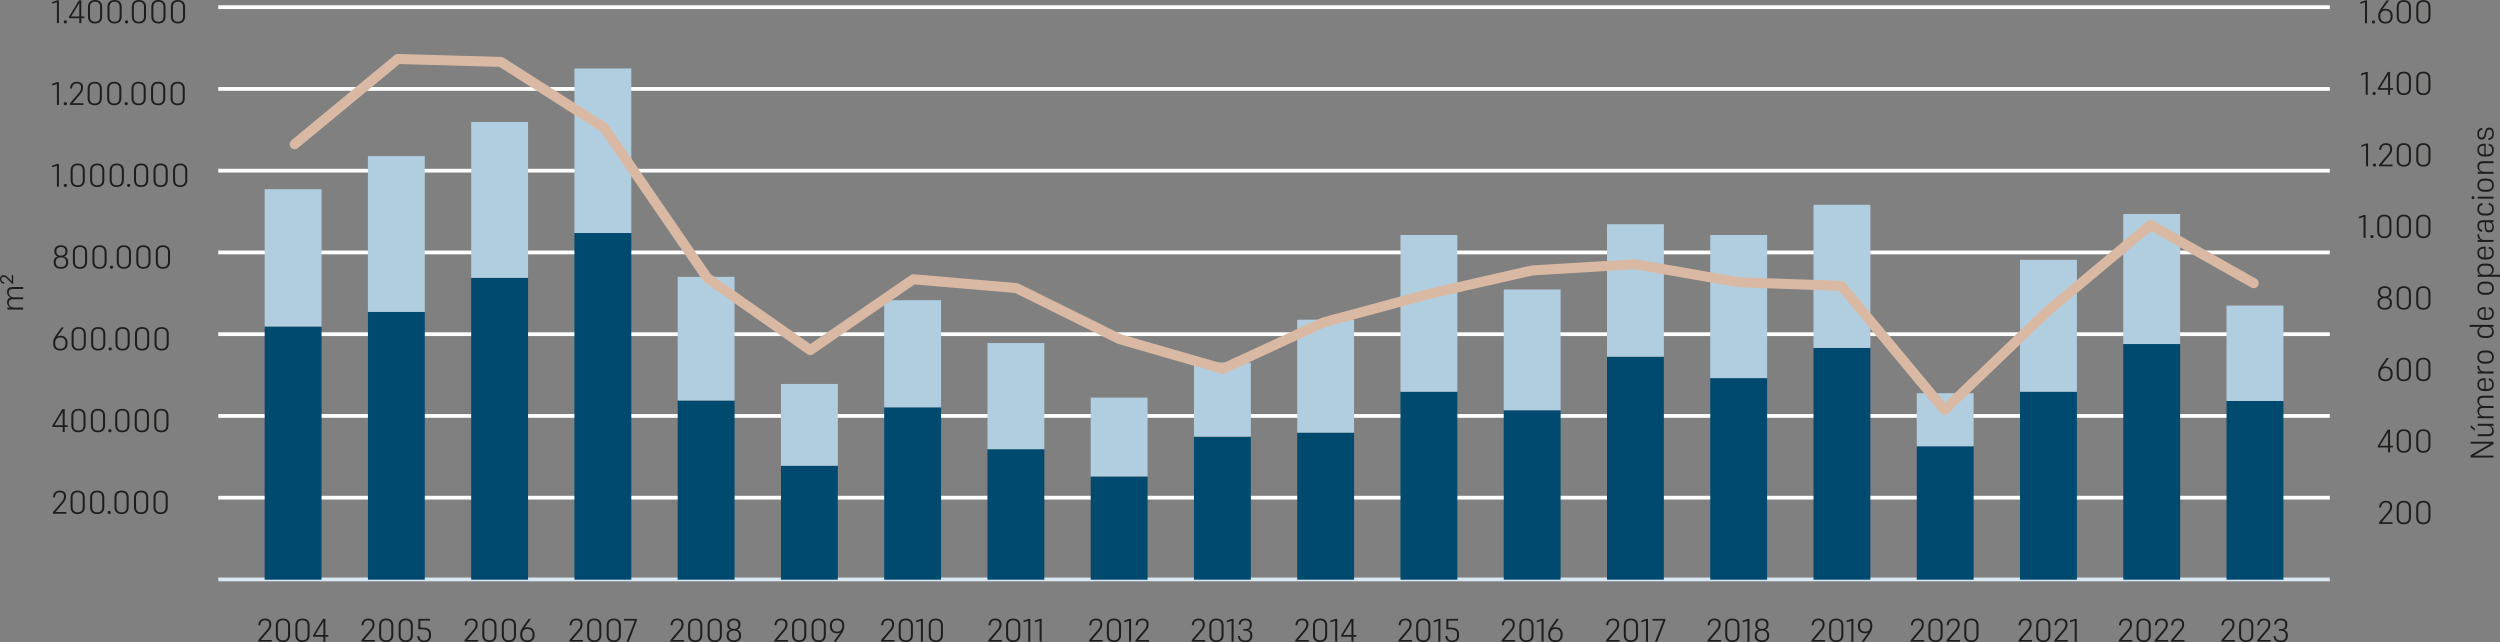 <?xml version="1.0" encoding="UTF-8"?><svg id="Capa_1" xmlns="http://www.w3.org/2000/svg" width="498.44" height="128.042" viewBox="0 0 498.44 128.042"><rect x="0" y="0" width="498.44" height="128.042" fill="#808080" stroke="none"/><path d="M11.747.065v4.55h-.403V.442l-.942.312v-.344l1.001-.345h.344Z" fill="#1d1d1b" stroke-width="0"/><path d="M12.709,4.362c0-.182.13-.306.312-.306.189,0,.319.123.319.306,0,.189-.13.318-.319.318-.182,0-.312-.136-.312-.318Z" fill="#1d1d1b" stroke-width="0"/><path d="M16.212,3.627v.988h-.397v-.988h-2.054v-.299L15.744.065h.468v3.218h.598v.344h-.598ZM15.816,3.283V.605l-1.632,2.678h1.632Z" fill="#1d1d1b" stroke-width="0"/><path d="M17.538,3.289v-1.892c0-.891.5-1.397,1.41-1.397.91,0,1.417.507,1.417,1.391v1.892c0,.891-.507,1.397-1.417,1.397-.91,0-1.41-.507-1.41-1.391ZM17.941,1.385v1.911c0,.63.306,1.04,1.007,1.04.709,0,1.014-.41,1.014-1.04v-1.911c0-.637-.305-1.04-1.014-1.04-.702,0-1.007.409-1.007,1.04Z" fill="#1d1d1b" stroke-width="0"/><path d="M21.432,3.289v-1.892c0-.891.5-1.397,1.41-1.397.91,0,1.417.507,1.417,1.391v1.892c0,.891-.507,1.397-1.417,1.397-.91,0-1.41-.507-1.41-1.391ZM21.834,1.385v1.911c0,.63.306,1.04,1.007,1.04.709,0,1.014-.41,1.014-1.04v-1.911c0-.637-.305-1.04-1.014-1.04-.702,0-1.007.409-1.007,1.04Z" fill="#1d1d1b" stroke-width="0"/><path d="M24.916,4.362c0-.182.13-.306.312-.306.189,0,.319.123.319.306,0,.189-.13.318-.319.318-.182,0-.312-.136-.312-.318Z" fill="#1d1d1b" stroke-width="0"/><path d="M26.281,3.289v-1.892c0-.891.5-1.397,1.41-1.397.91,0,1.417.507,1.417,1.391v1.892c0,.891-.507,1.397-1.417,1.397-.91,0-1.41-.507-1.41-1.391ZM26.684,1.385v1.911c0,.63.306,1.04,1.007,1.04.709,0,1.014-.41,1.014-1.04v-1.911c0-.637-.306-1.04-1.014-1.04-.702,0-1.007.409-1.007,1.04Z" fill="#1d1d1b" stroke-width="0"/><path d="M30.174,3.289v-1.892c0-.891.5-1.397,1.41-1.397.91,0,1.417.507,1.417,1.391v1.892c0,.891-.507,1.397-1.417,1.397-.91,0-1.41-.507-1.41-1.391ZM30.577,1.385v1.911c0,.63.306,1.04,1.007,1.04.709,0,1.014-.41,1.014-1.04v-1.911c0-.637-.306-1.04-1.014-1.04-.702,0-1.007.409-1.007,1.04Z" fill="#1d1d1b" stroke-width="0"/><path d="M34.068,3.289v-1.892c0-.891.5-1.397,1.41-1.397.91,0,1.417.507,1.417,1.391v1.892c0,.891-.507,1.397-1.417,1.397-.91,0-1.41-.507-1.41-1.391ZM34.471,1.385v1.911c0,.63.306,1.04,1.007,1.04.709,0,1.014-.41,1.014-1.04v-1.911c0-.637-.306-1.04-1.014-1.04-.702,0-1.007.409-1.007,1.04Z" fill="#1d1d1b" stroke-width="0"/><path d="M11.747,16.367v4.55h-.403v-4.173l-.942.312v-.344l1.001-.345h.344Z" fill="#1d1d1b" stroke-width="0"/><path d="M12.709,20.664c0-.182.13-.306.312-.306.189,0,.319.123.319.306,0,.189-.13.318-.319.318-.182,0-.312-.136-.312-.318Z" fill="#1d1d1b" stroke-width="0"/><path d="M13.937,20.612l1.612-1.885c.455-.514.605-.806.605-1.255,0-.565-.28-.825-.839-.825-.611,0-.916.338-.962.995h-.383c.039-.852.526-1.339,1.345-1.339.858,0,1.242.461,1.242,1.17,0,.611-.26.975-.722,1.489l-1.352,1.612h2.152v.345h-2.698v-.306Z" fill="#1d1d1b" stroke-width="0"/><path d="M17.473,19.591v-1.892c0-.89.5-1.397,1.41-1.397.91,0,1.417.507,1.417,1.391v1.892c0,.891-.507,1.397-1.417,1.397-.91,0-1.41-.507-1.41-1.391ZM17.876,17.687v1.911c0,.63.306,1.04,1.007,1.04.709,0,1.014-.41,1.014-1.04v-1.911c0-.637-.306-1.04-1.014-1.04-.702,0-1.007.409-1.007,1.04Z" fill="#1d1d1b" stroke-width="0"/><path d="M21.367,19.591v-1.892c0-.89.5-1.397,1.41-1.397.91,0,1.417.507,1.417,1.391v1.892c0,.891-.507,1.397-1.417,1.397-.91,0-1.41-.507-1.41-1.391ZM21.77,17.687v1.911c0,.63.306,1.04,1.007,1.04.709,0,1.014-.41,1.014-1.04v-1.911c0-.637-.306-1.04-1.014-1.04-.702,0-1.007.409-1.007,1.04Z" fill="#1d1d1b" stroke-width="0"/><path d="M24.851,20.664c0-.182.13-.306.312-.306.189,0,.319.123.319.306,0,.189-.13.318-.319.318-.182,0-.312-.136-.312-.318Z" fill="#1d1d1b" stroke-width="0"/><path d="M26.222,19.591v-1.892c0-.89.5-1.397,1.41-1.397.91,0,1.417.507,1.417,1.391v1.892c0,.891-.507,1.397-1.417,1.397-.91,0-1.41-.507-1.41-1.391ZM26.625,17.687v1.911c0,.63.306,1.04,1.007,1.04.709,0,1.014-.41,1.014-1.04v-1.911c0-.637-.306-1.04-1.014-1.04-.702,0-1.007.409-1.007,1.04Z" fill="#1d1d1b" stroke-width="0"/><path d="M30.116,19.591v-1.892c0-.89.5-1.397,1.41-1.397.91,0,1.417.507,1.417,1.391v1.892c0,.891-.507,1.397-1.417,1.397-.91,0-1.41-.507-1.41-1.391ZM30.519,17.687v1.911c0,.63.306,1.04,1.007,1.04.709,0,1.014-.41,1.014-1.04v-1.911c0-.637-.306-1.04-1.014-1.04-.702,0-1.007.409-1.007,1.04Z" fill="#1d1d1b" stroke-width="0"/><path d="M34.009,19.591v-1.892c0-.89.5-1.397,1.41-1.397.91,0,1.417.507,1.417,1.391v1.892c0,.891-.507,1.397-1.417,1.397-.91,0-1.41-.507-1.41-1.391ZM34.412,17.687v1.911c0,.63.306,1.04,1.007,1.04.709,0,1.014-.41,1.014-1.04v-1.911c0-.637-.306-1.04-1.014-1.04-.702,0-1.007.409-1.007,1.04Z" fill="#1d1d1b" stroke-width="0"/><path d="M11.747,32.669v4.55h-.403v-4.173l-.942.312v-.344l1.001-.345h.344Z" fill="#1d1d1b" stroke-width="0"/><path d="M12.709,36.966c0-.182.13-.306.312-.306.189,0,.319.123.319.306,0,.189-.13.318-.319.318-.182,0-.312-.136-.312-.318Z" fill="#1d1d1b" stroke-width="0"/><path d="M14.08,35.893v-1.892c0-.89.5-1.397,1.41-1.397.91,0,1.417.507,1.417,1.391v1.892c0,.891-.507,1.397-1.417,1.397-.91,0-1.41-.507-1.41-1.391ZM14.483,33.989v1.911c0,.63.306,1.04,1.007,1.04.709,0,1.014-.41,1.014-1.04v-1.911c0-.637-.305-1.04-1.014-1.04-.702,0-1.007.409-1.007,1.04Z" fill="#1d1d1b" stroke-width="0"/><path d="M17.974,35.893v-1.892c0-.89.5-1.397,1.41-1.397.91,0,1.417.507,1.417,1.391v1.892c0,.891-.507,1.397-1.417,1.397-.91,0-1.41-.507-1.41-1.391ZM18.377,33.989v1.911c0,.63.306,1.04,1.007,1.04.709,0,1.014-.41,1.014-1.04v-1.911c0-.637-.305-1.04-1.014-1.04-.702,0-1.007.409-1.007,1.04Z" fill="#1d1d1b" stroke-width="0"/><path d="M21.867,35.893v-1.892c0-.89.5-1.397,1.41-1.397.91,0,1.417.507,1.417,1.391v1.892c0,.891-.507,1.397-1.417,1.397-.91,0-1.41-.507-1.41-1.391ZM22.27,33.989v1.911c0,.63.306,1.04,1.007,1.04.709,0,1.014-.41,1.014-1.04v-1.911c0-.637-.305-1.04-1.014-1.04-.702,0-1.007.409-1.007,1.04Z" fill="#1d1d1b" stroke-width="0"/><path d="M25.351,36.966c0-.182.13-.306.312-.306.189,0,.319.123.319.306,0,.189-.13.318-.319.318-.182,0-.312-.136-.312-.318Z" fill="#1d1d1b" stroke-width="0"/><path d="M26.716,35.893v-1.892c0-.89.5-1.397,1.41-1.397.91,0,1.417.507,1.417,1.391v1.892c0,.891-.507,1.397-1.417,1.397-.91,0-1.41-.507-1.41-1.391ZM27.119,33.989v1.911c0,.63.306,1.04,1.007,1.04.709,0,1.014-.41,1.014-1.04v-1.911c0-.637-.306-1.04-1.014-1.04-.702,0-1.007.409-1.007,1.04Z" fill="#1d1d1b" stroke-width="0"/><path d="M30.61,35.893v-1.892c0-.89.5-1.397,1.41-1.397.91,0,1.417.507,1.417,1.391v1.892c0,.891-.507,1.397-1.417,1.397-.91,0-1.41-.507-1.41-1.391ZM31.013,33.989v1.911c0,.63.306,1.04,1.007,1.04.709,0,1.014-.41,1.014-1.04v-1.911c0-.637-.306-1.04-1.014-1.04-.702,0-1.007.409-1.007,1.04Z" fill="#1d1d1b" stroke-width="0"/><path d="M34.503,35.893v-1.892c0-.89.5-1.397,1.41-1.397.91,0,1.417.507,1.417,1.391v1.892c0,.891-.507,1.397-1.417,1.397-.91,0-1.41-.507-1.41-1.391ZM34.906,33.989v1.911c0,.63.306,1.04,1.007,1.04.709,0,1.014-.41,1.014-1.04v-1.911c0-.637-.306-1.04-1.014-1.04-.702,0-1.007.409-1.007,1.04Z" fill="#1d1d1b" stroke-width="0"/><path d="M10.707,52.345v-.149c0-.546.299-.916.793-1.066-.435-.156-.663-.494-.663-.949v-.156c0-.722.513-1.118,1.313-1.118.787,0,1.3.397,1.3,1.118v.156c0,.455-.228.793-.65.949.487.149.787.52.787,1.066v.149c0,.748-.5,1.242-1.443,1.242-.942,0-1.437-.494-1.437-1.242ZM11.11,52.209v.123c0,.552.338.91,1.014.91.728,0,1.053-.358,1.053-.91v-.123c0-.546-.332-.897-1.014-.897-.721,0-1.053.351-1.053.897ZM11.246,50.037v.13c0,.5.292.799.871.799.637,0,.93-.299.93-.799v-.13c0-.474-.292-.786-.877-.786-.631,0-.923.312-.923.786Z" fill="#1d1d1b" stroke-width="0"/><path d="M14.535,52.195v-1.892c0-.891.5-1.397,1.41-1.397.91,0,1.417.507,1.417,1.391v1.892c0,.891-.507,1.397-1.417,1.397-.91,0-1.41-.507-1.41-1.391ZM14.938,50.291v1.911c0,.63.306,1.04,1.007,1.04.709,0,1.014-.41,1.014-1.04v-1.911c0-.637-.305-1.04-1.014-1.04-.702,0-1.007.409-1.007,1.04Z" fill="#1d1d1b" stroke-width="0"/><path d="M18.429,52.195v-1.892c0-.891.5-1.397,1.41-1.397.91,0,1.417.507,1.417,1.391v1.892c0,.891-.507,1.397-1.417,1.397-.91,0-1.41-.507-1.41-1.391ZM18.831,50.291v1.911c0,.63.306,1.04,1.007,1.04.709,0,1.014-.41,1.014-1.04v-1.911c0-.637-.305-1.04-1.014-1.04-.702,0-1.007.409-1.007,1.04Z" fill="#1d1d1b" stroke-width="0"/><path d="M21.913,53.268c0-.182.13-.306.312-.306.189,0,.319.123.319.306,0,.189-.13.318-.319.318-.182,0-.312-.136-.312-.318Z" fill="#1d1d1b" stroke-width="0"/><path d="M23.284,52.195v-1.892c0-.891.5-1.397,1.41-1.397.91,0,1.417.507,1.417,1.391v1.892c0,.891-.507,1.397-1.417,1.397-.91,0-1.41-.507-1.41-1.391ZM23.687,50.291v1.911c0,.63.306,1.04,1.007,1.04.709,0,1.014-.41,1.014-1.04v-1.911c0-.637-.305-1.04-1.014-1.04-.702,0-1.007.409-1.007,1.04Z" fill="#1d1d1b" stroke-width="0"/><path d="M27.178,52.195v-1.892c0-.891.5-1.397,1.41-1.397.91,0,1.417.507,1.417,1.391v1.892c0,.891-.507,1.397-1.417,1.397-.91,0-1.41-.507-1.41-1.391ZM27.581,50.291v1.911c0,.63.306,1.04,1.007,1.04.709,0,1.014-.41,1.014-1.04v-1.911c0-.637-.305-1.04-1.014-1.04-.702,0-1.007.409-1.007,1.04Z" fill="#1d1d1b" stroke-width="0"/><path d="M31.071,52.195v-1.892c0-.891.5-1.397,1.41-1.397.91,0,1.417.507,1.417,1.391v1.892c0,.891-.507,1.397-1.417,1.397-.91,0-1.41-.507-1.41-1.391ZM31.474,50.291v1.911c0,.63.306,1.04,1.007,1.04.709,0,1.014-.41,1.014-1.04v-1.911c0-.637-.305-1.04-1.014-1.04-.702,0-1.007.409-1.007,1.04Z" fill="#1d1d1b" stroke-width="0"/><path d="M10.59,68.523v-.156c0-.565.13-.923.741-1.774l.936-1.319h.462l-1.365,1.878c.149-.137.364-.214.656-.214.949.006,1.443.585,1.443,1.43v.156c0,.871-.565,1.365-1.437,1.365s-1.437-.494-1.437-1.365ZM10.999,68.38v.13c0,.624.319,1.034,1.027,1.034s1.033-.41,1.033-1.034v-.13c0-.669-.325-1.099-1.033-1.099s-1.027.43-1.027,1.099Z" fill="#1d1d1b" stroke-width="0"/><path d="M14.275,68.497v-1.892c0-.891.5-1.397,1.41-1.397.91,0,1.417.507,1.417,1.391v1.892c0,.891-.507,1.398-1.417,1.398-.91,0-1.41-.508-1.41-1.392ZM14.678,66.593v1.911c0,.63.306,1.04,1.007,1.04.709,0,1.014-.41,1.014-1.04v-1.911c0-.637-.305-1.04-1.014-1.04-.702,0-1.007.409-1.007,1.04Z" fill="#1d1d1b" stroke-width="0"/><path d="M18.169,68.497v-1.892c0-.891.5-1.397,1.41-1.397.91,0,1.417.507,1.417,1.391v1.892c0,.891-.507,1.398-1.417,1.398-.91,0-1.41-.508-1.41-1.392ZM18.572,66.593v1.911c0,.63.306,1.04,1.007,1.04.709,0,1.014-.41,1.014-1.04v-1.911c0-.637-.305-1.04-1.014-1.04-.702,0-1.007.409-1.007,1.04Z" fill="#1d1d1b" stroke-width="0"/><path d="M21.652,69.569c0-.182.13-.305.312-.305.189,0,.319.123.319.305,0,.189-.13.319-.319.319-.182,0-.312-.137-.312-.319Z" fill="#1d1d1b" stroke-width="0"/><path d="M23.024,68.497v-1.892c0-.891.5-1.397,1.41-1.397.91,0,1.417.507,1.417,1.391v1.892c0,.891-.507,1.398-1.417,1.398-.91,0-1.41-.508-1.41-1.392ZM23.427,66.593v1.911c0,.63.306,1.04,1.007,1.04.709,0,1.014-.41,1.014-1.04v-1.911c0-.637-.305-1.04-1.014-1.04-.702,0-1.007.409-1.007,1.04Z" fill="#1d1d1b" stroke-width="0"/><path d="M26.918,68.497v-1.892c0-.891.5-1.397,1.41-1.397.91,0,1.417.507,1.417,1.391v1.892c0,.891-.507,1.398-1.417,1.398-.91,0-1.41-.508-1.41-1.392ZM27.321,66.593v1.911c0,.63.306,1.04,1.007,1.04.709,0,1.014-.41,1.014-1.04v-1.911c0-.637-.305-1.04-1.014-1.04-.702,0-1.007.409-1.007,1.04Z" fill="#1d1d1b" stroke-width="0"/><path d="M30.811,68.497v-1.892c0-.891.5-1.397,1.41-1.397.91,0,1.417.507,1.417,1.391v1.892c0,.891-.507,1.398-1.417,1.398-.91,0-1.41-.508-1.41-1.392ZM31.214,66.593v1.911c0,.63.306,1.04,1.007,1.04.709,0,1.014-.41,1.014-1.04v-1.911c0-.637-.305-1.04-1.014-1.04-.702,0-1.007.409-1.007,1.04Z" fill="#1d1d1b" stroke-width="0"/><path d="M12.898,85.137v.988h-.397v-.988h-2.054v-.299l1.982-3.263h.468v3.217h.598v.345h-.598ZM12.501,84.792v-2.678l-1.632,2.678h1.632Z" fill="#1d1d1b" stroke-width="0"/><path d="M14.223,84.799v-1.892c0-.891.5-1.397,1.41-1.397.91,0,1.417.507,1.417,1.392v1.891c0,.891-.507,1.398-1.417,1.398-.91,0-1.41-.508-1.41-1.392ZM14.626,82.894v1.911c0,.63.306,1.04,1.007,1.04.709,0,1.014-.41,1.014-1.04v-1.911c0-.637-.306-1.04-1.014-1.04-.702,0-1.007.409-1.007,1.04Z" fill="#1d1d1b" stroke-width="0"/><path d="M18.117,84.799v-1.892c0-.891.5-1.397,1.41-1.397.91,0,1.417.507,1.417,1.392v1.891c0,.891-.507,1.398-1.417,1.398-.91,0-1.41-.508-1.41-1.392ZM18.52,82.894v1.911c0,.63.306,1.04,1.007,1.04.709,0,1.014-.41,1.014-1.04v-1.911c0-.637-.306-1.04-1.014-1.04-.702,0-1.007.409-1.007,1.04Z" fill="#1d1d1b" stroke-width="0"/><path d="M21.601,85.871c0-.182.13-.305.312-.305.189,0,.319.123.319.305,0,.189-.13.319-.319.319-.182,0-.312-.137-.312-.319Z" fill="#1d1d1b" stroke-width="0"/><path d="M22.972,84.799v-1.892c0-.891.5-1.397,1.41-1.397.91,0,1.417.507,1.417,1.392v1.891c0,.891-.507,1.398-1.417,1.398-.91,0-1.41-.508-1.41-1.392ZM23.375,82.894v1.911c0,.63.306,1.04,1.007,1.04.709,0,1.014-.41,1.014-1.04v-1.911c0-.637-.306-1.04-1.014-1.04-.702,0-1.007.409-1.007,1.04Z" fill="#1d1d1b" stroke-width="0"/><path d="M26.866,84.799v-1.892c0-.891.5-1.397,1.41-1.397.91,0,1.417.507,1.417,1.392v1.891c0,.891-.507,1.398-1.417,1.398-.91,0-1.41-.508-1.41-1.392ZM27.269,82.894v1.911c0,.63.306,1.04,1.007,1.04.709,0,1.014-.41,1.014-1.04v-1.911c0-.637-.306-1.04-1.014-1.04-.702,0-1.007.409-1.007,1.04Z" fill="#1d1d1b" stroke-width="0"/><path d="M30.759,84.799v-1.892c0-.891.5-1.397,1.41-1.397.91,0,1.417.507,1.417,1.392v1.891c0,.891-.507,1.398-1.417,1.398-.91,0-1.41-.508-1.41-1.392ZM31.162,82.894v1.911c0,.63.306,1.04,1.007,1.04.709,0,1.014-.41,1.014-1.04v-1.911c0-.637-.306-1.04-1.014-1.04-.702,0-1.007.409-1.007,1.04Z" fill="#1d1d1b" stroke-width="0"/><path d="M10.538,102.122l1.612-1.885c.455-.514.605-.807.605-1.255,0-.565-.28-.825-.839-.825-.611,0-.916.338-.962.994h-.383c.039-.852.526-1.339,1.345-1.339.858,0,1.242.462,1.242,1.17,0,.611-.26.976-.722,1.488l-1.352,1.612h2.152v.345h-2.698v-.306Z" fill="#1d1d1b" stroke-width="0"/><path d="M14.074,101.102v-1.892c0-.891.5-1.397,1.41-1.397.91,0,1.417.507,1.417,1.392v1.891c0,.891-.507,1.398-1.417,1.398-.91,0-1.41-.508-1.41-1.392ZM14.477,99.197v1.911c0,.63.306,1.04,1.007,1.04.709,0,1.014-.41,1.014-1.04v-1.911c0-.637-.306-1.04-1.014-1.04-.702,0-1.007.409-1.007,1.04Z" fill="#1d1d1b" stroke-width="0"/><path d="M17.967,101.102v-1.892c0-.891.5-1.397,1.41-1.397.91,0,1.417.507,1.417,1.392v1.891c0,.891-.507,1.398-1.417,1.398-.91,0-1.41-.508-1.41-1.392ZM18.37,99.197v1.911c0,.63.306,1.04,1.007,1.04.709,0,1.014-.41,1.014-1.04v-1.911c0-.637-.306-1.04-1.014-1.04-.702,0-1.007.409-1.007,1.04Z" fill="#1d1d1b" stroke-width="0"/><path d="M21.451,102.174c0-.182.13-.305.312-.305.189,0,.319.123.319.305,0,.189-.13.319-.319.319-.182,0-.312-.137-.312-.319Z" fill="#1d1d1b" stroke-width="0"/><path d="M22.823,101.102v-1.892c0-.891.5-1.397,1.41-1.397.91,0,1.417.507,1.417,1.392v1.891c0,.891-.507,1.398-1.417,1.398-.91,0-1.41-.508-1.41-1.392ZM23.226,99.197v1.911c0,.63.306,1.04,1.007,1.04.709,0,1.014-.41,1.014-1.04v-1.911c0-.637-.306-1.04-1.014-1.04-.702,0-1.007.409-1.007,1.04Z" fill="#1d1d1b" stroke-width="0"/><path d="M26.716,101.102v-1.892c0-.891.5-1.397,1.41-1.397.91,0,1.417.507,1.417,1.392v1.891c0,.891-.507,1.398-1.417,1.398-.91,0-1.41-.508-1.41-1.392ZM27.119,99.197v1.911c0,.63.306,1.04,1.007,1.04.709,0,1.014-.41,1.014-1.04v-1.911c0-.637-.306-1.04-1.014-1.04-.702,0-1.007.409-1.007,1.04Z" fill="#1d1d1b" stroke-width="0"/><path d="M30.61,101.102v-1.892c0-.891.5-1.397,1.41-1.397.91,0,1.417.507,1.417,1.392v1.891c0,.891-.507,1.398-1.417,1.398-.91,0-1.41-.508-1.41-1.392ZM31.013,99.197v1.911c0,.63.306,1.04,1.007,1.04.709,0,1.014-.41,1.014-1.04v-1.911c0-.637-.306-1.04-1.014-1.04-.702,0-1.007.409-1.007,1.04Z" fill="#1d1d1b" stroke-width="0"/><path d="M471.928.085v4.55h-.403V.461l-.942.312v-.344l1.001-.345h.345Z" fill="#1d1d1b" stroke-width="0"/><path d="M472.89,4.381c0-.182.13-.306.312-.306.189,0,.318.123.318.306,0,.189-.13.318-.318.318-.183,0-.312-.136-.312-.318Z" fill="#1d1d1b" stroke-width="0"/><path d="M474.17,3.335v-.156c0-.565.13-.923.741-1.774l.935-1.32h.462l-1.365,1.879c.149-.137.364-.215.656-.215.949.007,1.443.585,1.443,1.43v.156c0,.871-.565,1.365-1.437,1.365s-1.437-.494-1.437-1.365ZM474.579,3.192v.13c0,.624.318,1.034,1.027,1.034.708,0,1.033-.41,1.033-1.034v-.13c0-.67-.325-1.099-1.033-1.099-.709,0-1.027.429-1.027,1.099Z" fill="#1d1d1b" stroke-width="0"/><path d="M477.856,3.309v-1.892c0-.891.5-1.397,1.41-1.397s1.417.507,1.417,1.391v1.892c0,.891-.507,1.397-1.417,1.397s-1.41-.507-1.41-1.391ZM478.259,1.404v1.911c0,.63.305,1.04,1.007,1.04.709,0,1.015-.41,1.015-1.04v-1.911c0-.637-.306-1.04-1.015-1.04-.702,0-1.007.409-1.007,1.04Z" fill="#1d1d1b" stroke-width="0"/><path d="M481.749,3.309v-1.892c0-.891.5-1.397,1.41-1.397s1.417.507,1.417,1.391v1.892c0,.891-.507,1.397-1.417,1.397s-1.41-.507-1.41-1.391ZM482.151,1.404v1.911c0,.63.306,1.04,1.008,1.04.709,0,1.015-.41,1.015-1.04v-1.911c0-.637-.306-1.04-1.015-1.04-.702,0-1.008.409-1.008,1.04Z" fill="#1d1d1b" stroke-width="0"/><path d="M472.129,28.606v4.55h-.403v-4.173l-.942.312v-.344l1.001-.345h.345Z" fill="#1d1d1b" stroke-width="0"/><path d="M473.091,32.903c0-.182.13-.306.312-.306.189,0,.318.123.318.306,0,.189-.13.318-.318.318-.183,0-.312-.136-.312-.318Z" fill="#1d1d1b" stroke-width="0"/><path d="M474.319,32.851l1.611-1.885c.455-.514.605-.806.605-1.255,0-.565-.279-.825-.838-.825-.611,0-.917.338-.962.995h-.384c.039-.852.526-1.339,1.346-1.339.857,0,1.241.461,1.241,1.17,0,.611-.26.975-.722,1.489l-1.352,1.612h2.151v.345h-2.697v-.306Z" fill="#1d1d1b" stroke-width="0"/><path d="M477.856,31.831v-1.892c0-.89.5-1.397,1.41-1.397s1.417.507,1.417,1.391v1.892c0,.891-.507,1.397-1.417,1.397s-1.41-.507-1.41-1.391ZM478.259,29.926v1.911c0,.63.305,1.04,1.007,1.04.709,0,1.015-.41,1.015-1.04v-1.911c0-.637-.306-1.04-1.015-1.04-.702,0-1.007.409-1.007,1.04Z" fill="#1d1d1b" stroke-width="0"/><path d="M481.749,31.831v-1.892c0-.89.5-1.397,1.41-1.397s1.417.507,1.417,1.391v1.892c0,.891-.507,1.397-1.417,1.397s-1.41-.507-1.41-1.391ZM482.151,29.926v1.911c0,.63.306,1.04,1.008,1.04.709,0,1.015-.41,1.015-1.04v-1.911c0-.637-.306-1.04-1.015-1.04-.702,0-1.008.409-1.008,1.04Z" fill="#1d1d1b" stroke-width="0"/><path d="M472.07,14.346v4.55h-.403v-4.173l-.942.312v-.344l1.001-.345h.345Z" fill="#1d1d1b" stroke-width="0"/><path d="M473.032,18.643c0-.182.13-.306.312-.306.189,0,.318.123.318.306,0,.189-.13.318-.318.318-.183,0-.312-.136-.312-.318Z" fill="#1d1d1b" stroke-width="0"/><path d="M476.529,17.908v.988h-.397v-.988h-2.055v-.299l1.983-3.263h.468v3.218h.598v.345h-.598ZM476.133,17.564v-2.678l-1.632,2.678h1.632Z" fill="#1d1d1b" stroke-width="0"/><path d="M477.854,17.57v-1.892c0-.89.5-1.397,1.41-1.397s1.417.507,1.417,1.391v1.892c0,.891-.507,1.397-1.417,1.397s-1.41-.507-1.41-1.391ZM478.257,15.665v1.911c0,.63.306,1.04,1.008,1.04.709,0,1.015-.41,1.015-1.04v-1.911c0-.637-.306-1.04-1.015-1.04-.702,0-1.008.409-1.008,1.04Z" fill="#1d1d1b" stroke-width="0"/><path d="M481.748,17.57v-1.892c0-.89.5-1.397,1.41-1.397s1.417.507,1.417,1.391v1.892c0,.891-.507,1.397-1.417,1.397s-1.41-.507-1.41-1.391ZM482.151,15.665v1.911c0,.63.305,1.04,1.007,1.04.709,0,1.015-.41,1.015-1.04v-1.911c0-.637-.306-1.04-1.015-1.04-.702,0-1.007.409-1.007,1.04Z" fill="#1d1d1b" stroke-width="0"/><path d="M471.635,42.868v4.55h-.403v-4.173l-.942.312v-.344l1.001-.345h.345Z" fill="#1d1d1b" stroke-width="0"/><path d="M472.597,47.165c0-.182.13-.306.312-.306.189,0,.318.123.318.306,0,.189-.13.318-.318.318-.183,0-.312-.136-.312-.318Z" fill="#1d1d1b" stroke-width="0"/><path d="M473.962,46.092v-1.892c0-.891.5-1.397,1.41-1.397s1.417.507,1.417,1.391v1.892c0,.891-.507,1.397-1.417,1.397s-1.41-.507-1.41-1.391ZM474.364,44.188v1.911c0,.63.306,1.04,1.008,1.04.709,0,1.015-.41,1.015-1.04v-1.911c0-.637-.306-1.04-1.015-1.04-.702,0-1.008.409-1.008,1.04Z" fill="#1d1d1b" stroke-width="0"/><path d="M477.856,46.092v-1.892c0-.891.5-1.397,1.41-1.397s1.417.507,1.417,1.391v1.892c0,.891-.507,1.397-1.417,1.397s-1.41-.507-1.41-1.391ZM478.259,44.188v1.911c0,.63.305,1.04,1.007,1.04.709,0,1.015-.41,1.015-1.04v-1.911c0-.637-.306-1.04-1.015-1.04-.702,0-1.007.409-1.007,1.04Z" fill="#1d1d1b" stroke-width="0"/><path d="M481.748,46.092v-1.892c0-.891.5-1.397,1.41-1.397s1.417.507,1.417,1.391v1.892c0,.891-.507,1.397-1.417,1.397s-1.41-.507-1.41-1.391ZM482.151,44.188v1.911c0,.63.305,1.04,1.007,1.04.709,0,1.015-.41,1.015-1.04v-1.911c0-.637-.306-1.04-1.015-1.04-.702,0-1.007.409-1.007,1.04Z" fill="#1d1d1b" stroke-width="0"/><path d="M474.021,60.502v-.149c0-.546.299-.916.793-1.066-.435-.156-.663-.494-.663-.949v-.156c0-.722.514-1.118,1.312-1.118.787,0,1.301.397,1.301,1.118v.156c0,.455-.228.793-.65.949.487.149.786.52.786,1.066v.149c0,.748-.5,1.242-1.442,1.242s-1.437-.494-1.437-1.242ZM474.423,60.366v.123c0,.552.338.91,1.015.91.728,0,1.053-.358,1.053-.91v-.123c0-.546-.331-.897-1.014-.897-.722,0-1.054.351-1.054.897ZM474.56,58.194v.13c0,.5.293.799.871.799.637,0,.93-.299.93-.799v-.13c0-.474-.293-.786-.878-.786-.63,0-.923.312-.923.786Z" fill="#1d1d1b" stroke-width="0"/><path d="M477.849,60.352v-1.892c0-.891.5-1.397,1.41-1.397s1.417.507,1.417,1.391v1.892c0,.891-.507,1.397-1.417,1.397s-1.41-.507-1.41-1.391ZM478.251,58.448v1.911c0,.63.306,1.04,1.008,1.04.709,0,1.015-.41,1.015-1.04v-1.911c0-.637-.306-1.04-1.015-1.04-.702,0-1.008.409-1.008,1.04Z" fill="#1d1d1b" stroke-width="0"/><path d="M481.742,60.352v-1.892c0-.891.5-1.397,1.41-1.397s1.417.507,1.417,1.391v1.892c0,.891-.507,1.397-1.417,1.397s-1.41-.507-1.41-1.391ZM482.146,58.448v1.911c0,.63.305,1.04,1.007,1.04.709,0,1.015-.41,1.015-1.04v-1.911c0-.637-.306-1.04-1.015-1.04-.702,0-1.007.409-1.007,1.04Z" fill="#1d1d1b" stroke-width="0"/><path d="M474.163,74.64v-.156c0-.565.13-.923.741-1.774l.935-1.319h.462l-1.365,1.878c.149-.136.364-.214.656-.214.949.006,1.443.585,1.443,1.43v.156c0,.871-.565,1.365-1.437,1.365s-1.437-.494-1.437-1.365ZM474.572,74.496v.13c0,.624.318,1.034,1.027,1.034.708,0,1.033-.41,1.033-1.034v-.13c0-.669-.325-1.099-1.033-1.099-.709,0-1.027.43-1.027,1.099Z" fill="#1d1d1b" stroke-width="0"/><path d="M477.849,74.613v-1.892c0-.891.5-1.397,1.41-1.397s1.417.507,1.417,1.392v1.891c0,.891-.507,1.398-1.417,1.398s-1.41-.508-1.41-1.392ZM478.251,72.709v1.911c0,.63.306,1.04,1.008,1.04.709,0,1.015-.41,1.015-1.04v-1.911c0-.637-.306-1.04-1.015-1.04-.702,0-1.008.409-1.008,1.04Z" fill="#1d1d1b" stroke-width="0"/><path d="M481.742,74.613v-1.892c0-.891.5-1.397,1.41-1.397s1.417.507,1.417,1.392v1.891c0,.891-.507,1.398-1.417,1.398s-1.41-.508-1.41-1.392ZM482.146,72.709v1.911c0,.63.305,1.04,1.007,1.04.709,0,1.015-.41,1.015-1.04v-1.911c0-.637-.306-1.04-1.015-1.04-.702,0-1.007.409-1.007,1.04Z" fill="#1d1d1b" stroke-width="0"/><path d="M476.523,89.213v.988h-.397v-.988h-2.055v-.299l1.983-3.263h.468v3.217h.598v.345h-.598ZM476.127,88.868v-2.678l-1.632,2.678h1.632Z" fill="#1d1d1b" stroke-width="0"/><path d="M477.85,88.875v-1.892c0-.891.5-1.397,1.41-1.397s1.417.507,1.417,1.392v1.891c0,.891-.507,1.398-1.417,1.398s-1.41-.508-1.41-1.392ZM478.253,86.971v1.911c0,.63.305,1.04,1.007,1.04.709,0,1.015-.41,1.015-1.04v-1.911c0-.637-.306-1.04-1.015-1.04-.702,0-1.007.409-1.007,1.04Z" fill="#1d1d1b" stroke-width="0"/><path d="M481.743,88.875v-1.892c0-.891.5-1.397,1.41-1.397s1.417.507,1.417,1.392v1.891c0,.891-.507,1.398-1.417,1.398s-1.41-.508-1.41-1.392ZM482.146,86.971v1.911c0,.63.306,1.04,1.008,1.04.709,0,1.015-.41,1.015-1.04v-1.911c0-.637-.306-1.04-1.015-1.04-.702,0-1.008.409-1.008,1.04Z" fill="#1d1d1b" stroke-width="0"/><path d="M474.313,104.156l1.611-1.885c.455-.514.605-.807.605-1.255,0-.565-.279-.825-.838-.825-.611,0-.917.338-.962.994h-.384c.039-.852.526-1.339,1.346-1.339.857,0,1.241.462,1.241,1.17,0,.611-.26.976-.722,1.488l-1.352,1.612h2.151v.345h-2.697v-.306Z" fill="#1d1d1b" stroke-width="0"/><path d="M477.85,103.136v-1.892c0-.891.5-1.397,1.41-1.397s1.417.507,1.417,1.391v1.892c0,.891-.507,1.398-1.417,1.398s-1.41-.508-1.41-1.392ZM478.253,101.231v1.911c0,.63.305,1.04,1.007,1.04.709,0,1.015-.41,1.015-1.04v-1.911c0-.637-.306-1.04-1.015-1.04-.702,0-1.007.409-1.007,1.04Z" fill="#1d1d1b" stroke-width="0"/><path d="M481.743,103.136v-1.892c0-.891.5-1.397,1.41-1.397s1.417.507,1.417,1.391v1.892c0,.891-.507,1.398-1.417,1.398s-1.41-.508-1.41-1.392ZM482.146,101.231v1.911c0,.63.306,1.04,1.008,1.04.709,0,1.015-.41,1.015-1.04v-1.911c0-.637-.306-1.04-1.015-1.04-.702,0-1.008.409-1.008,1.04Z" fill="#1d1d1b" stroke-width="0"/><path d="M4.615,61.314v.403H1.469v-.403h.624c-.455-.195-.689-.572-.689-1.034,0-.526.221-.852.702-.962-.468-.202-.702-.598-.702-1.085,0-.663.357-1.007,1.118-1.007h2.093v.397h-2.035c-.552,0-.832.214-.832.728,0,.513.397.923,1.04.923h1.827v.397h-2.035c-.552,0-.832.214-.832.728,0,.507.397.916,1.04.916h1.827Z" fill="#1d1d1b" stroke-width="0"/><path d="M2.379,56.55l-.923-.949c-.292-.299-.468-.41-.748-.41-.306,0-.448.169-.448.5,0,.345.195.54.572.565v.312c-.533-.026-.832-.377-.832-.89,0-.514.241-.812.689-.812.371,0,.585.136.949.52l.722.709v-1.255h.266v1.71h-.247Z" fill="#1d1d1b" stroke-width="0"/><path d="M493.194,90.837h3.945v.39h-4.55v-.475l3.945-2.295h-3.945v-.39h4.55v.475l-3.945,2.295Z" fill="#1d1d1b" stroke-width="0"/><path d="M493.461,85.513v.364l-.871-.637v-.488l.871.761ZM496.496,84.895c.481.189.709.553.709,1.027,0,.689-.352,1.046-1.105,1.046h-2.106v-.397h2.048c.553,0,.832-.228.832-.767,0-.501-.397-.91-1.04-.91h-1.84v-.397h3.147v.397h-.644Z" fill="#1d1d1b" stroke-width="0"/><path d="M497.14,82.991v.402h-3.147v-.402h.624c-.455-.195-.689-.572-.689-1.034,0-.526.221-.852.702-.962-.469-.201-.702-.598-.702-1.086,0-.662.357-1.007,1.118-1.007h2.093v.397h-2.034c-.553,0-.832.214-.832.728s.397.923,1.04.923h1.826v.398h-2.034c-.553,0-.832.214-.832.728,0,.507.397.917,1.04.917h1.826Z" fill="#1d1d1b" stroke-width="0"/><path d="M497.205,76.667c0,.786-.462,1.3-1.392,1.3h-.5c-.924,0-1.385-.514-1.385-1.307,0-.761.461-1.248,1.385-1.248h.267v2.146c.11,0,.221,0,.324-.007.592-.019.962-.299.962-.897,0-.065,0-.123-.006-.182-.052-.39-.279-.624-.657-.663v-.384c.657.065,1.002.54,1.002,1.242ZM495.313,77.538v-1.749c-.729.019-1.054.279-1.054.871,0,.611.397.891,1.001.897l.053-.019Z" fill="#1d1d1b" stroke-width="0"/><path d="M497.14,74.067v.402h-3.147v-.402h.56c-.423-.195-.624-.54-.624-.969v-.163h.377v.163c0,.572.364.969,1.014.969h1.82Z" fill="#1d1d1b" stroke-width="0"/><path d="M495.813,72.507h-.5c-.924,0-1.385-.514-1.385-1.307,0-.8.461-1.319,1.385-1.319h.5c.93,0,1.392.519,1.392,1.319,0,.793-.462,1.307-1.392,1.307ZM495.3,72.103h.526c.631,0,1.034-.279,1.034-.903,0-.631-.403-.916-1.034-.916h-.526c-.617,0-1.026.285-1.026.916,0,.624.409.903,1.026.903Z" fill="#1d1d1b" stroke-width="0"/><path d="M496.601,65.169c.397.169.605.526.605.994,0,.728-.462,1.228-1.392,1.228h-.5c-.924,0-1.385-.501-1.385-1.228,0-.487.221-.825.592-.994h-2.126v-.403h4.745v.403h-.539ZM495.307,66.988h.514c.637,0,1.04-.279,1.04-.91,0-.565-.364-.909-1.073-.909h-.493c-.624,0-1.02.351-1.02.916,0,.624.409.903,1.033.903Z" fill="#1d1d1b" stroke-width="0"/><path d="M497.205,62.497c0,.786-.462,1.3-1.392,1.3h-.5c-.924,0-1.385-.514-1.385-1.307,0-.761.461-1.248,1.385-1.248h.267v2.146c.11,0,.221,0,.324-.007.592-.019.962-.299.962-.897,0-.065,0-.123-.006-.182-.052-.39-.279-.624-.657-.663v-.384c.657.065,1.002.54,1.002,1.242ZM495.313,63.368v-1.749c-.729.019-1.054.279-1.054.871,0,.611.397.891,1.001.897l.053-.019Z" fill="#1d1d1b" stroke-width="0"/><path d="M495.813,58.773h-.5c-.924,0-1.385-.514-1.385-1.307,0-.8.461-1.319,1.385-1.319h.5c.93,0,1.392.519,1.392,1.319,0,.793-.462,1.307-1.392,1.307ZM495.3,58.369h.526c.631,0,1.034-.279,1.034-.903,0-.631-.403-.916-1.034-.916h-.526c-.617,0-1.026.285-1.026.916,0,.624.409.903,1.026.903Z" fill="#1d1d1b" stroke-width="0"/><path d="M496.606,54.782h1.833v.402h-4.446v-.402h.553c-.409-.17-.617-.527-.617-.995,0-.728.461-1.235,1.391-1.235h.501c.923,0,1.385.508,1.385,1.235,0,.487-.228.832-.599.995ZM495.826,52.962h-.513c-.631,0-1.04.286-1.04.903,0,.572.363.917,1.079.917h.487c.624,0,1.02-.358,1.02-.924,0-.61-.41-.896-1.034-.896Z" fill="#1d1d1b" stroke-width="0"/><path d="M497.205,50.44c0,.786-.462,1.3-1.392,1.3h-.5c-.924,0-1.385-.514-1.385-1.307,0-.761.461-1.248,1.385-1.248h.267v2.146c.11,0,.221,0,.324-.007.592-.019.962-.299.962-.897,0-.065,0-.123-.006-.182-.052-.39-.279-.624-.657-.663v-.384c.657.065,1.002.54,1.002,1.242ZM495.313,51.31v-1.749c-.729.019-1.054.279-1.054.871,0,.611.397.891,1.001.897l.053-.019Z" fill="#1d1d1b" stroke-width="0"/><path d="M497.14,47.84v.402h-3.147v-.402h.56c-.423-.195-.624-.54-.624-.969v-.163h.377v.163c0,.571.364.969,1.014.969h1.82Z" fill="#1d1d1b" stroke-width="0"/><path d="M496.685,44.31c.345.156.52.468.52.994,0,.663-.319,1.015-.832,1.015h-.195c-.455,0-.78-.286-.78-1.073v-.935h-.311c-.592,0-.812.208-.812.761,0,.493.24.721.598.76v.391c-.559-.078-.942-.416-.942-1.196,0-.767.351-1.118,1.099-1.118h2.112v.403h-.455ZM496.028,44.31h-.364v.91c0,.526.201.702.52.702h.155c.364,0,.565-.234.565-.716,0-.571-.253-.896-.877-.896Z" fill="#1d1d1b" stroke-width="0"/><path d="M496.178,40.846v-.384c.702.11,1.027.539,1.027,1.228,0,.78-.462,1.287-1.379,1.287h-.507c-.93,0-1.391-.514-1.391-1.287,0-.754.416-1.157,1.026-1.196v.391c-.448.059-.682.311-.682.806,0,.611.397.884,1.04.884h.513c.638,0,1.034-.279,1.034-.896,0-.507-.222-.748-.683-.832Z" fill="#1d1d1b" stroke-width="0"/><path d="M493.058,39.715c-.163,0-.286-.13-.286-.306s.123-.306.286-.306c.162,0,.286.13.286.306s-.124.306-.286.306ZM493.993,39.61v-.402h3.147v.402h-3.147Z" fill="#1d1d1b" stroke-width="0"/><path d="M495.813,38.239h-.5c-.924,0-1.385-.514-1.385-1.307,0-.8.461-1.319,1.385-1.319h.5c.93,0,1.392.519,1.392,1.319,0,.793-.462,1.307-1.392,1.307ZM495.3,37.836h.526c.631,0,1.034-.279,1.034-.903,0-.631-.403-.916-1.034-.916h-.526c-.617,0-1.026.285-1.026.916,0,.624.409.903,1.026.903Z" fill="#1d1d1b" stroke-width="0"/><path d="M497.14,34.249v.402h-3.147v-.402h.611c-.448-.195-.676-.579-.676-1.047,0-.702.357-1.066,1.118-1.066h2.093v.397h-2.034c-.553,0-.832.234-.832.787,0,.519.397.93,1.04.93h1.826Z" fill="#1d1d1b" stroke-width="0"/><path d="M497.205,29.906c0,.786-.462,1.3-1.392,1.3h-.5c-.924,0-1.385-.514-1.385-1.307,0-.761.461-1.248,1.385-1.248h.267v2.146c.11,0,.221,0,.324-.007.592-.019.962-.299.962-.897,0-.065,0-.123-.006-.182-.052-.39-.279-.624-.657-.663v-.384c.657.065,1.002.54,1.002,1.242ZM495.313,30.777v-1.749c-.729.019-1.054.279-1.054.871,0,.611.397.891,1.001.897l.053-.019Z" fill="#1d1d1b" stroke-width="0"/><path d="M494.78,27.436c.331,0,.441-.169.553-.618l.091-.409c.162-.709.351-.975.871-.975.578,0,.91.402.91,1.19,0,.799-.332,1.234-1.079,1.3v-.377c.539-.046.767-.345.767-.942,0-.546-.208-.773-.572-.773-.363,0-.455.149-.585.715l-.098.429c-.123.578-.338.858-.852.858-.5,0-.857-.332-.857-1.112,0-.806.357-1.183.994-1.215v.377c-.468.045-.676.292-.676.845,0,.507.182.709.533.709Z" fill="#1d1d1b" stroke-width="0"/><path d="M51.467,127.633l1.612-1.885c.455-.514.605-.807.605-1.255,0-.565-.28-.825-.839-.825-.611,0-.916.338-.962.994h-.383c.039-.852.526-1.339,1.345-1.339.858,0,1.242.462,1.242,1.17,0,.611-.26.976-.722,1.488l-1.352,1.612h2.152v.345h-2.698v-.306Z" fill="#1d1d1b" stroke-width="0"/><path d="M55.003,126.612v-1.892c0-.891.5-1.397,1.41-1.397.91,0,1.417.507,1.417,1.391v1.892c0,.891-.507,1.398-1.417,1.398-.91,0-1.41-.508-1.41-1.392ZM55.406,124.708v1.911c0,.63.306,1.04,1.007,1.04.709,0,1.014-.41,1.014-1.04v-1.911c0-.637-.305-1.04-1.014-1.04-.702,0-1.007.409-1.007,1.04Z" fill="#1d1d1b" stroke-width="0"/><path d="M58.897,126.612v-1.892c0-.891.5-1.397,1.41-1.397.91,0,1.417.507,1.417,1.391v1.892c0,.891-.507,1.398-1.417,1.398-.91,0-1.41-.508-1.41-1.392ZM59.299,124.708v1.911c0,.63.306,1.04,1.007,1.04.709,0,1.014-.41,1.014-1.04v-1.911c0-.637-.305-1.04-1.014-1.04-.702,0-1.007.409-1.007,1.04Z" fill="#1d1d1b" stroke-width="0"/><path d="M64.87,126.95v.988h-.397v-.988h-2.054v-.299l1.982-3.263h.468v3.217h.598v.345h-.598ZM64.474,126.606v-2.678l-1.632,2.678h1.632Z" fill="#1d1d1b" stroke-width="0"/><path d="M133.659,127.633l1.612-1.885c.455-.514.605-.807.605-1.255,0-.565-.28-.825-.839-.825-.611,0-.916.338-.962.994h-.383c.039-.852.526-1.339,1.345-1.339.858,0,1.242.462,1.242,1.17,0,.611-.26.976-.722,1.488l-1.352,1.612h2.152v.345h-2.698v-.306Z" fill="#1d1d1b" stroke-width="0"/><path d="M137.195,126.612v-1.892c0-.891.5-1.397,1.41-1.397.91,0,1.417.507,1.417,1.391v1.892c0,.891-.507,1.398-1.417,1.398-.91,0-1.41-.508-1.41-1.392ZM137.598,124.708v1.911c0,.63.306,1.04,1.007,1.04.709,0,1.014-.41,1.014-1.04v-1.911c0-.637-.305-1.04-1.014-1.04-.702,0-1.007.409-1.007,1.04Z" fill="#1d1d1b" stroke-width="0"/><path d="M141.089,126.612v-1.892c0-.891.5-1.397,1.41-1.397.91,0,1.417.507,1.417,1.391v1.892c0,.891-.507,1.398-1.417,1.398-.91,0-1.41-.508-1.41-1.392ZM141.492,124.708v1.911c0,.63.306,1.04,1.007,1.04.709,0,1.014-.41,1.014-1.04v-1.911c0-.637-.305-1.04-1.014-1.04-.702,0-1.007.409-1.007,1.04Z" fill="#1d1d1b" stroke-width="0"/><path d="M144.872,126.762v-.149c0-.546.299-.916.793-1.066-.435-.155-.663-.493-.663-.948v-.156c0-.722.513-1.118,1.313-1.118.787,0,1.3.397,1.3,1.118v.156c0,.455-.228.793-.65.948.487.15.787.52.787,1.066v.149c0,.748-.5,1.242-1.443,1.242-.942,0-1.437-.494-1.437-1.242ZM145.275,126.625v.124c0,.553.338.91,1.014.91.728,0,1.053-.357,1.053-.91v-.124c0-.546-.332-.896-1.014-.896-.721,0-1.053.351-1.053.896ZM145.411,124.454v.13c0,.501.292.8.871.8.637,0,.93-.299.93-.8v-.13c0-.475-.292-.786-.877-.786-.631,0-.923.311-.923.786Z" fill="#1d1d1b" stroke-width="0"/><path d="M92.618,127.633l1.612-1.885c.455-.514.605-.807.605-1.255,0-.565-.28-.825-.839-.825-.611,0-.916.338-.962.994h-.383c.039-.852.526-1.339,1.345-1.339.858,0,1.242.462,1.242,1.17,0,.611-.26.976-.722,1.488l-1.352,1.612h2.152v.345h-2.698v-.306Z" fill="#1d1d1b" stroke-width="0"/><path d="M96.154,126.612v-1.892c0-.891.5-1.397,1.41-1.397.91,0,1.417.507,1.417,1.391v1.892c0,.891-.507,1.398-1.417,1.398-.91,0-1.41-.508-1.41-1.392ZM96.557,124.708v1.911c0,.63.306,1.04,1.007,1.04.709,0,1.014-.41,1.014-1.04v-1.911c0-.637-.305-1.04-1.014-1.04-.702,0-1.007.409-1.007,1.04Z" fill="#1d1d1b" stroke-width="0"/><path d="M100.048,126.612v-1.892c0-.891.5-1.397,1.41-1.397.91,0,1.417.507,1.417,1.391v1.892c0,.891-.507,1.398-1.417,1.398-.91,0-1.41-.508-1.41-1.392ZM100.451,124.708v1.911c0,.63.306,1.04,1.007,1.04.709,0,1.014-.41,1.014-1.04v-1.911c0-.637-.305-1.04-1.014-1.04-.702,0-1.007.409-1.007,1.04Z" fill="#1d1d1b" stroke-width="0"/><path d="M103.714,126.639v-.156c0-.565.13-.923.741-1.774l.936-1.319h.462l-1.365,1.878c.149-.137.364-.214.656-.214.949.006,1.443.585,1.443,1.43v.156c0,.871-.565,1.365-1.437,1.365s-1.437-.494-1.437-1.365ZM104.123,126.495v.13c0,.624.319,1.034,1.027,1.034s1.033-.41,1.033-1.034v-.13c0-.669-.325-1.099-1.033-1.099s-1.027.43-1.027,1.099Z" fill="#1d1d1b" stroke-width="0"/><path d="M175.649,127.633l1.612-1.885c.455-.514.605-.807.605-1.255,0-.565-.28-.825-.839-.825-.611,0-.916.338-.962.994h-.383c.039-.852.526-1.339,1.345-1.339.858,0,1.242.462,1.242,1.17,0,.611-.26.976-.722,1.488l-1.352,1.612h2.152v.345h-2.698v-.306Z" fill="#1d1d1b" stroke-width="0"/><path d="M179.185,126.612v-1.892c0-.891.5-1.397,1.41-1.397.91,0,1.417.507,1.417,1.391v1.892c0,.891-.507,1.398-1.417,1.398-.91,0-1.41-.508-1.41-1.392ZM179.588,124.708v1.911c0,.63.306,1.04,1.007,1.04.709,0,1.014-.41,1.014-1.04v-1.911c0-.637-.305-1.04-1.014-1.04-.702,0-1.007.409-1.007,1.04Z" fill="#1d1d1b" stroke-width="0"/><path d="M184.008,123.389v4.55h-.403v-4.173l-.942.311v-.345l1.001-.344h.344Z" fill="#1d1d1b" stroke-width="0"/><path d="M185.172,126.612v-1.892c0-.891.5-1.397,1.41-1.397.91,0,1.417.507,1.417,1.391v1.892c0,.891-.507,1.398-1.417,1.398-.91,0-1.41-.508-1.41-1.392ZM185.575,124.708v1.911c0,.63.306,1.04,1.007,1.04.709,0,1.014-.41,1.014-1.04v-1.911c0-.637-.305-1.04-1.014-1.04-.702,0-1.007.409-1.007,1.04Z" fill="#1d1d1b" stroke-width="0"/><path d="M72.052,127.633l1.612-1.885c.455-.514.605-.807.605-1.255,0-.565-.28-.825-.839-.825-.611,0-.916.338-.962.994h-.383c.039-.852.526-1.339,1.345-1.339.858,0,1.242.462,1.242,1.17,0,.611-.26.976-.722,1.488l-1.352,1.612h2.152v.345h-2.698v-.306Z" fill="#1d1d1b" stroke-width="0"/><path d="M75.588,126.612v-1.892c0-.891.5-1.397,1.41-1.397.91,0,1.417.507,1.417,1.391v1.892c0,.891-.507,1.398-1.417,1.398-.91,0-1.41-.508-1.41-1.392ZM75.991,124.708v1.911c0,.63.306,1.04,1.007,1.04.709,0,1.014-.41,1.014-1.04v-1.911c0-.637-.306-1.04-1.014-1.04-.702,0-1.007.409-1.007,1.04Z" fill="#1d1d1b" stroke-width="0"/><path d="M79.482,126.612v-1.892c0-.891.5-1.397,1.41-1.397.91,0,1.417.507,1.417,1.391v1.892c0,.891-.507,1.398-1.417,1.398-.91,0-1.41-.508-1.41-1.392ZM79.885,124.708v1.911c0,.63.306,1.04,1.007,1.04.709,0,1.014-.41,1.014-1.04v-1.911c0-.637-.306-1.04-1.014-1.04-.702,0-1.007.409-1.007,1.04Z" fill="#1d1d1b" stroke-width="0"/><path d="M83.213,126.808h.377c.039.598.403.891.981.891.559,0,.956-.299.956-.91v-.352c0-.649-.371-.962-1.281-.962h-.832v-2.086h2.334v.344h-1.944v1.397h.488c1.099,0,1.638.41,1.638,1.313v.338c0,.748-.487,1.261-1.352,1.261-.851,0-1.345-.461-1.365-1.234Z" fill="#1d1d1b" stroke-width="0"/><path d="M154.388,127.633l1.612-1.885c.455-.514.605-.807.605-1.255,0-.565-.28-.825-.839-.825-.611,0-.916.338-.962.994h-.383c.039-.852.526-1.339,1.345-1.339.858,0,1.242.462,1.242,1.17,0,.611-.26.976-.722,1.488l-1.352,1.612h2.152v.345h-2.698v-.306Z" fill="#1d1d1b" stroke-width="0"/><path d="M157.924,126.612v-1.892c0-.891.5-1.397,1.41-1.397.91,0,1.417.507,1.417,1.391v1.892c0,.891-.507,1.398-1.417,1.398-.91,0-1.41-.508-1.41-1.392ZM158.327,124.708v1.911c0,.63.306,1.04,1.007,1.04.709,0,1.014-.41,1.014-1.04v-1.911c0-.637-.305-1.04-1.014-1.04-.702,0-1.007.409-1.007,1.04Z" fill="#1d1d1b" stroke-width="0"/><path d="M161.817,126.612v-1.892c0-.891.5-1.397,1.41-1.397.91,0,1.417.507,1.417,1.391v1.892c0,.891-.507,1.398-1.417,1.398-.91,0-1.41-.508-1.41-1.392ZM162.22,124.708v1.911c0,.63.306,1.04,1.007,1.04.709,0,1.014-.41,1.014-1.04v-1.911c0-.637-.305-1.04-1.014-1.04-.702,0-1.007.409-1.007,1.04Z" fill="#1d1d1b" stroke-width="0"/><path d="M166.192,127.939l1.358-1.879c-.149.13-.364.215-.65.208-.949,0-1.443-.578-1.443-1.423v-.156c0-.871.566-1.365,1.437-1.365.865,0,1.43.494,1.43,1.365v.156c0,.559-.13.923-.734,1.774l-.936,1.319h-.461ZM167.921,124.831v-.13c0-.624-.325-1.033-1.027-1.033-.709,0-1.033.409-1.033,1.033v.13c0,.663.325,1.099,1.033,1.099.702,0,1.027-.435,1.027-1.099Z" fill="#1d1d1b" stroke-width="0"/><path d="M113.529,127.633l1.612-1.885c.455-.514.605-.807.605-1.255,0-.565-.28-.825-.839-.825-.611,0-.916.338-.962.994h-.383c.039-.852.526-1.339,1.345-1.339.858,0,1.242.462,1.242,1.17,0,.611-.26.976-.722,1.488l-1.352,1.612h2.152v.345h-2.698v-.306Z" fill="#1d1d1b" stroke-width="0"/><path d="M117.065,126.612v-1.892c0-.891.5-1.397,1.41-1.397.91,0,1.417.507,1.417,1.391v1.892c0,.891-.507,1.398-1.417,1.398-.91,0-1.41-.508-1.41-1.392ZM117.468,124.708v1.911c0,.63.306,1.04,1.007,1.04.709,0,1.014-.41,1.014-1.04v-1.911c0-.637-.306-1.04-1.014-1.04-.702,0-1.007.409-1.007,1.04Z" fill="#1d1d1b" stroke-width="0"/><path d="M120.959,126.612v-1.892c0-.891.5-1.397,1.41-1.397.91,0,1.417.507,1.417,1.391v1.892c0,.891-.507,1.398-1.417,1.398-.91,0-1.41-.508-1.41-1.392ZM121.361,124.708v1.911c0,.63.306,1.04,1.007,1.04.709,0,1.014-.41,1.014-1.04v-1.911c0-.637-.306-1.04-1.014-1.04-.702,0-1.007.409-1.007,1.04Z" fill="#1d1d1b" stroke-width="0"/><path d="M124.923,127.939l1.645-4.206h-2.151v-.344h2.548v.344l-1.605,4.206h-.435Z" fill="#1d1d1b" stroke-width="0"/><path d="M197.054,127.633l1.612-1.885c.455-.514.605-.807.605-1.255,0-.565-.28-.825-.839-.825-.611,0-.916.338-.962.994h-.383c.039-.852.526-1.339,1.345-1.339.858,0,1.242.462,1.242,1.17,0,.611-.26.976-.722,1.488l-1.352,1.612h2.152v.345h-2.698v-.306Z" fill="#1d1d1b" stroke-width="0"/><path d="M200.59,126.612v-1.892c0-.891.5-1.397,1.41-1.397.91,0,1.417.507,1.417,1.391v1.892c0,.891-.507,1.398-1.417,1.398-.91,0-1.41-.508-1.41-1.392ZM200.993,124.708v1.911c0,.63.306,1.04,1.007,1.04.709,0,1.014-.41,1.014-1.04v-1.911c0-.637-.305-1.04-1.014-1.04-.702,0-1.007.409-1.007,1.04Z" fill="#1d1d1b" stroke-width="0"/><path d="M205.413,123.389v4.55h-.403v-4.173l-.942.311v-.345l1.001-.344h.344Z" fill="#1d1d1b" stroke-width="0"/><path d="M207.675,123.389v4.55h-.403v-4.173l-.942.311v-.345l1.001-.344h.344Z" fill="#1d1d1b" stroke-width="0"/><path d="M278.817,127.633l1.611-1.885c.455-.514.605-.807.605-1.255,0-.565-.279-.825-.838-.825-.611,0-.917.338-.962.994h-.384c.039-.852.526-1.339,1.346-1.339.857,0,1.241.462,1.241,1.17,0,.611-.26.976-.722,1.488l-1.352,1.612h2.151v.345h-2.697v-.306Z" fill="#1d1d1b" stroke-width="0"/><path d="M282.353,126.612v-1.892c0-.891.5-1.397,1.41-1.397s1.417.507,1.417,1.391v1.892c0,.891-.507,1.398-1.417,1.398s-1.41-.508-1.41-1.392ZM282.757,124.708v1.911c0,.63.305,1.04,1.007,1.04.709,0,1.015-.41,1.015-1.04v-1.911c0-.637-.306-1.04-1.015-1.04-.702,0-1.007.409-1.007,1.04Z" fill="#1d1d1b" stroke-width="0"/><path d="M287.177,123.389v4.55h-.403v-4.173l-.942.311v-.345l1.001-.344h.345Z" fill="#1d1d1b" stroke-width="0"/><path d="M288.177,126.808h.377c.039.598.403.891.982.891.559,0,.955-.299.955-.91v-.352c0-.649-.37-.962-1.28-.962h-.832v-2.086h2.333v.344h-1.943v1.397h.487c1.099,0,1.639.41,1.639,1.313v.338c0,.748-.487,1.261-1.353,1.261-.852,0-1.346-.461-1.365-1.234Z" fill="#1d1d1b" stroke-width="0"/><path d="M237.588,127.633l1.612-1.885c.455-.514.605-.807.605-1.255,0-.565-.28-.825-.839-.825-.611,0-.916.338-.962.994h-.383c.039-.852.526-1.339,1.345-1.339.858,0,1.242.462,1.242,1.17,0,.611-.26.976-.722,1.488l-1.352,1.612h2.152v.345h-2.698v-.306Z" fill="#1d1d1b" stroke-width="0"/><path d="M241.124,126.612v-1.892c0-.891.5-1.397,1.41-1.397.91,0,1.417.507,1.417,1.391v1.892c0,.891-.507,1.398-1.417,1.398-.91,0-1.41-.508-1.41-1.392ZM241.527,124.708v1.911c0,.63.306,1.04,1.007,1.04.709,0,1.014-.41,1.014-1.04v-1.911c0-.637-.305-1.04-1.014-1.04-.702,0-1.007.409-1.007,1.04Z" fill="#1d1d1b" stroke-width="0"/><path d="M245.947,123.389v4.55h-.403v-4.173l-.942.311v-.345l1.001-.344h.344Z" fill="#1d1d1b" stroke-width="0"/><path d="M246.831,126.808h.384c.019.559.377.891,1.092.891.656,0,.975-.318.975-.988,0-.598-.293-.969-1.099-.969h-.279v-.325h.286c.812,0,.987-.286.987-.909,0-.56-.26-.839-.923-.839-.571,0-.877.306-.896.852h-.384c.026-.78.501-1.196,1.28-1.196.942,0,1.326.481,1.326,1.177,0,.553-.143.935-.715,1.072.631.169.819.605.819,1.118,0,.852-.43,1.352-1.378,1.352-.956,0-1.437-.454-1.476-1.234Z" fill="#1d1d1b" stroke-width="0"/><path d="M320.21,127.633l1.611-1.885c.455-.514.605-.807.605-1.255,0-.565-.279-.825-.838-.825-.611,0-.917.338-.962.994h-.384c.039-.852.526-1.339,1.346-1.339.857,0,1.241.462,1.241,1.17,0,.611-.26.976-.722,1.488l-1.352,1.612h2.151v.345h-2.697v-.306Z" fill="#1d1d1b" stroke-width="0"/><path d="M323.746,126.612v-1.892c0-.891.5-1.397,1.41-1.397s1.417.507,1.417,1.391v1.892c0,.891-.507,1.398-1.417,1.398s-1.41-.508-1.41-1.392ZM324.149,124.708v1.911c0,.63.305,1.04,1.007,1.04.709,0,1.015-.41,1.015-1.04v-1.911c0-.637-.306-1.04-1.015-1.04-.702,0-1.007.409-1.007,1.04Z" fill="#1d1d1b" stroke-width="0"/><path d="M328.569,123.389v4.55h-.403v-4.173l-.942.311v-.345l1.001-.344h.345Z" fill="#1d1d1b" stroke-width="0"/><path d="M329.973,127.939l1.645-4.206h-2.151v-.344h2.548v.344l-1.605,4.206h-.435Z" fill="#1d1d1b" stroke-width="0"/><path d="M217.145,127.633l1.612-1.885c.455-.514.605-.807.605-1.255,0-.565-.28-.825-.839-.825-.611,0-.916.338-.962.994h-.383c.039-.852.526-1.339,1.345-1.339.858,0,1.242.462,1.242,1.17,0,.611-.26.976-.722,1.488l-1.352,1.612h2.152v.345h-2.698v-.306Z" fill="#1d1d1b" stroke-width="0"/><path d="M220.682,126.612v-1.892c0-.891.5-1.397,1.41-1.397.91,0,1.417.507,1.417,1.391v1.892c0,.891-.507,1.398-1.417,1.398-.91,0-1.41-.508-1.41-1.392ZM221.084,124.708v1.911c0,.63.306,1.04,1.007,1.04.709,0,1.014-.41,1.014-1.04v-1.911c0-.637-.305-1.04-1.014-1.04-.702,0-1.007.409-1.007,1.04Z" fill="#1d1d1b" stroke-width="0"/><path d="M225.504,123.389v4.55h-.403v-4.173l-.942.311v-.345l1.001-.344h.344Z" fill="#1d1d1b" stroke-width="0"/><path d="M226.388,127.633l1.612-1.885c.455-.514.605-.807.605-1.255,0-.565-.28-.825-.839-.825-.611,0-.916.338-.962.994h-.383c.039-.852.526-1.339,1.345-1.339.858,0,1.242.462,1.242,1.17,0,.611-.26.976-.722,1.488l-1.352,1.612h2.152v.345h-2.698v-.306Z" fill="#1d1d1b" stroke-width="0"/><path d="M299.391,127.633l1.611-1.885c.455-.514.605-.807.605-1.255,0-.565-.279-.825-.838-.825-.611,0-.917.338-.962.994h-.384c.039-.852.526-1.339,1.346-1.339.857,0,1.241.462,1.241,1.17,0,.611-.26.976-.722,1.488l-1.352,1.612h2.151v.345h-2.697v-.306Z" fill="#1d1d1b" stroke-width="0"/><path d="M302.927,126.612v-1.892c0-.891.5-1.397,1.41-1.397s1.417.507,1.417,1.391v1.892c0,.891-.507,1.398-1.417,1.398s-1.41-.508-1.41-1.392ZM303.329,124.708v1.911c0,.63.306,1.04,1.008,1.04.709,0,1.015-.41,1.015-1.04v-1.911c0-.637-.306-1.04-1.015-1.04-.702,0-1.008.409-1.008,1.04Z" fill="#1d1d1b" stroke-width="0"/><path d="M307.75,123.389v4.55h-.403v-4.173l-.942.311v-.345l1.001-.344h.345Z" fill="#1d1d1b" stroke-width="0"/><path d="M308.685,126.639v-.156c0-.565.13-.923.741-1.774l.935-1.319h.462l-1.365,1.878c.149-.137.364-.214.656-.214.949.006,1.443.585,1.443,1.43v.156c0,.871-.565,1.365-1.437,1.365s-1.437-.494-1.437-1.365ZM309.095,126.495v.13c0,.624.318,1.034,1.027,1.034.708,0,1.033-.41,1.033-1.034v-.13c0-.669-.325-1.099-1.033-1.099-.709,0-1.027.43-1.027,1.099Z" fill="#1d1d1b" stroke-width="0"/><path d="M258.245,127.633l1.611-1.885c.455-.514.605-.807.605-1.255,0-.565-.279-.825-.838-.825-.611,0-.917.338-.962.994h-.384c.039-.852.526-1.339,1.346-1.339.857,0,1.241.462,1.241,1.17,0,.611-.26.976-.722,1.488l-1.352,1.612h2.151v.345h-2.697v-.306Z" fill="#1d1d1b" stroke-width="0"/><path d="M261.781,126.612v-1.892c0-.891.5-1.397,1.41-1.397s1.417.507,1.417,1.391v1.892c0,.891-.507,1.398-1.417,1.398s-1.41-.508-1.41-1.392ZM262.185,124.708v1.911c0,.63.305,1.04,1.007,1.04.709,0,1.015-.41,1.015-1.04v-1.911c0-.637-.306-1.04-1.015-1.04-.702,0-1.007.409-1.007,1.04Z" fill="#1d1d1b" stroke-width="0"/><path d="M266.604,123.389v4.55h-.403v-4.173l-.942.311v-.345l1.001-.344h.345Z" fill="#1d1d1b" stroke-width="0"/><path d="M269.848,126.95v.988h-.397v-.988h-2.055v-.299l1.983-3.263h.468v3.217h.598v.345h-.598ZM269.451,126.606v-2.678l-1.632,2.678h1.632Z" fill="#1d1d1b" stroke-width="0"/><path d="M340.438,127.633l1.611-1.885c.455-.514.605-.807.605-1.255,0-.565-.279-.825-.838-.825-.611,0-.917.338-.962.994h-.384c.039-.852.526-1.339,1.346-1.339.857,0,1.241.462,1.241,1.17,0,.611-.26.976-.722,1.488l-1.352,1.612h2.151v.345h-2.697v-.306Z" fill="#1d1d1b" stroke-width="0"/><path d="M343.974,126.612v-1.892c0-.891.5-1.397,1.41-1.397s1.417.507,1.417,1.391v1.892c0,.891-.507,1.398-1.417,1.398s-1.41-.508-1.41-1.392ZM344.376,124.708v1.911c0,.63.306,1.04,1.008,1.04.709,0,1.015-.41,1.015-1.04v-1.911c0-.637-.306-1.04-1.015-1.04-.702,0-1.008.409-1.008,1.04Z" fill="#1d1d1b" stroke-width="0"/><path d="M348.797,123.389v4.55h-.403v-4.173l-.942.311v-.345l1.001-.344h.345Z" fill="#1d1d1b" stroke-width="0"/><path d="M349.85,126.762v-.149c0-.546.299-.916.793-1.066-.435-.155-.663-.493-.663-.948v-.156c0-.722.514-1.118,1.312-1.118.787,0,1.301.397,1.301,1.118v.156c0,.455-.228.793-.65.948.487.15.786.52.786,1.066v.149c0,.748-.5,1.242-1.442,1.242s-1.437-.494-1.437-1.242ZM350.252,126.625v.124c0,.553.338.91,1.015.91.728,0,1.053-.357,1.053-.91v-.124c0-.546-.331-.896-1.014-.896-.722,0-1.054.351-1.054.896ZM350.389,124.454v.13c0,.501.293.8.871.8.637,0,.93-.299.93-.8v-.13c0-.475-.293-.786-.878-.786-.63,0-.923.311-.923.786Z" fill="#1d1d1b" stroke-width="0"/><path d="M361.16,127.633l1.611-1.885c.455-.514.605-.807.605-1.255,0-.565-.279-.825-.838-.825-.611,0-.917.338-.962.994h-.384c.039-.852.526-1.339,1.346-1.339.857,0,1.241.462,1.241,1.17,0,.611-.26.976-.722,1.488l-1.352,1.612h2.151v.345h-2.697v-.306Z" fill="#1d1d1b" stroke-width="0"/><path d="M364.696,126.612v-1.892c0-.891.5-1.397,1.41-1.397s1.417.507,1.417,1.391v1.892c0,.891-.507,1.398-1.417,1.398s-1.41-.508-1.41-1.392ZM365.099,124.708v1.911c0,.63.306,1.04,1.008,1.04.709,0,1.015-.41,1.015-1.04v-1.911c0-.637-.306-1.04-1.015-1.04-.702,0-1.008.409-1.008,1.04Z" fill="#1d1d1b" stroke-width="0"/><path d="M369.519,123.389v4.55h-.403v-4.173l-.942.311v-.345l1.001-.344h.345Z" fill="#1d1d1b" stroke-width="0"/><path d="M371.163,127.939l1.359-1.879c-.15.13-.364.215-.65.208-.949,0-1.443-.578-1.443-1.423v-.156c0-.871.565-1.365,1.437-1.365.865,0,1.431.494,1.431,1.365v.156c0,.559-.131.923-.735,1.774l-.935,1.319h-.462ZM372.893,124.831v-.13c0-.624-.325-1.033-1.027-1.033-.708,0-1.033.409-1.033,1.033v.13c0,.663.325,1.099,1.033,1.099.702,0,1.027-.435,1.027-1.099Z" fill="#1d1d1b" stroke-width="0"/><path d="M380.946,127.633l1.611-1.885c.455-.514.605-.807.605-1.255,0-.565-.279-.825-.838-.825-.611,0-.917.338-.962.994h-.384c.039-.852.526-1.339,1.346-1.339.857,0,1.241.462,1.241,1.17,0,.611-.26.976-.722,1.488l-1.352,1.612h2.151v.345h-2.697v-.306Z" fill="#1d1d1b" stroke-width="0"/><path d="M384.482,126.612v-1.892c0-.891.5-1.397,1.41-1.397s1.417.507,1.417,1.391v1.892c0,.891-.507,1.398-1.417,1.398s-1.41-.508-1.41-1.392ZM384.886,124.708v1.911c0,.63.305,1.04,1.007,1.04.709,0,1.015-.41,1.015-1.04v-1.911c0-.637-.306-1.04-1.015-1.04-.702,0-1.007.409-1.007,1.04Z" fill="#1d1d1b" stroke-width="0"/><path d="M388.097,127.633l1.611-1.885c.455-.514.605-.807.605-1.255,0-.565-.279-.825-.838-.825-.611,0-.917.338-.962.994h-.384c.039-.852.526-1.339,1.346-1.339.857,0,1.241.462,1.241,1.17,0,.611-.26.976-.722,1.488l-1.352,1.612h2.151v.345h-2.697v-.306Z" fill="#1d1d1b" stroke-width="0"/><path d="M391.632,126.612v-1.892c0-.891.5-1.397,1.41-1.397s1.417.507,1.417,1.391v1.892c0,.891-.507,1.398-1.417,1.398s-1.41-.508-1.41-1.392ZM392.034,124.708v1.911c0,.63.306,1.04,1.008,1.04.709,0,1.015-.41,1.015-1.04v-1.911c0-.637-.306-1.04-1.015-1.04-.702,0-1.008.409-1.008,1.04Z" fill="#1d1d1b" stroke-width="0"/><path d="M402.435,127.633l1.611-1.885c.455-.514.605-.807.605-1.255,0-.565-.279-.825-.838-.825-.611,0-.917.338-.962.994h-.384c.039-.852.526-1.339,1.346-1.339.857,0,1.241.462,1.241,1.17,0,.611-.26.976-.722,1.488l-1.352,1.612h2.151v.345h-2.697v-.306Z" fill="#1d1d1b" stroke-width="0"/><path d="M405.971,126.612v-1.892c0-.891.5-1.397,1.41-1.397s1.417.507,1.417,1.391v1.892c0,.891-.507,1.398-1.417,1.398s-1.41-.508-1.41-1.392ZM406.374,124.708v1.911c0,.63.305,1.04,1.007,1.04.709,0,1.015-.41,1.015-1.04v-1.911c0-.637-.306-1.04-1.015-1.04-.702,0-1.007.409-1.007,1.04Z" fill="#1d1d1b" stroke-width="0"/><path d="M409.585,127.633l1.611-1.885c.455-.514.605-.807.605-1.255,0-.565-.279-.825-.838-.825-.611,0-.917.338-.962.994h-.384c.039-.852.526-1.339,1.346-1.339.857,0,1.241.462,1.241,1.17,0,.611-.26.976-.722,1.488l-1.352,1.612h2.151v.345h-2.697v-.306Z" fill="#1d1d1b" stroke-width="0"/><path d="M414.05,123.389v4.55h-.403v-4.173l-.942.311v-.345l1.001-.344h.345Z" fill="#1d1d1b" stroke-width="0"/><path d="M422.441,127.633l1.611-1.885c.455-.514.605-.807.605-1.255,0-.565-.279-.825-.838-.825-.611,0-.917.338-.962.994h-.384c.039-.852.526-1.339,1.346-1.339.857,0,1.241.462,1.241,1.17,0,.611-.26.976-.722,1.488l-1.352,1.612h2.151v.345h-2.697v-.306Z" fill="#1d1d1b" stroke-width="0"/><path d="M425.978,126.612v-1.892c0-.891.5-1.397,1.41-1.397s1.417.507,1.417,1.391v1.892c0,.891-.507,1.398-1.417,1.398s-1.41-.508-1.41-1.392ZM426.38,124.708v1.911c0,.63.306,1.04,1.008,1.04.709,0,1.015-.41,1.015-1.04v-1.911c0-.637-.306-1.04-1.015-1.04-.702,0-1.008.409-1.008,1.04Z" fill="#1d1d1b" stroke-width="0"/><path d="M429.592,127.633l1.611-1.885c.455-.514.605-.807.605-1.255,0-.565-.279-.825-.838-.825-.611,0-.917.338-.962.994h-.384c.039-.852.526-1.339,1.346-1.339.857,0,1.241.462,1.241,1.17,0,.611-.26.976-.722,1.488l-1.352,1.612h2.151v.345h-2.697v-.306Z" fill="#1d1d1b" stroke-width="0"/><path d="M432.848,127.633l1.611-1.885c.455-.514.605-.807.605-1.255,0-.565-.279-.825-.838-.825-.611,0-.917.338-.962.994h-.384c.039-.852.526-1.339,1.346-1.339.857,0,1.241.462,1.241,1.17,0,.611-.26.976-.722,1.488l-1.352,1.612h2.151v.345h-2.697v-.306Z" fill="#1d1d1b" stroke-width="0"/><path d="M442.885,127.633l1.611-1.885c.455-.514.605-.807.605-1.255,0-.565-.279-.825-.838-.825-.611,0-.917.338-.962.994h-.384c.039-.852.526-1.339,1.346-1.339.857,0,1.241.462,1.241,1.17,0,.611-.26.976-.722,1.488l-1.352,1.612h2.151v.345h-2.697v-.306Z" fill="#1d1d1b" stroke-width="0"/><path d="M446.421,126.612v-1.892c0-.891.5-1.397,1.41-1.397s1.417.507,1.417,1.391v1.892c0,.891-.507,1.398-1.417,1.398s-1.41-.508-1.41-1.392ZM446.823,124.708v1.911c0,.63.306,1.04,1.008,1.04.709,0,1.015-.41,1.015-1.04v-1.911c0-.637-.306-1.04-1.015-1.04-.702,0-1.008.409-1.008,1.04Z" fill="#1d1d1b" stroke-width="0"/><path d="M450.035,127.633l1.611-1.885c.455-.514.605-.807.605-1.255,0-.565-.279-.825-.838-.825-.611,0-.917.338-.962.994h-.384c.039-.852.526-1.339,1.346-1.339.857,0,1.241.462,1.241,1.17,0,.611-.26.976-.722,1.488l-1.352,1.612h2.151v.345h-2.697v-.306Z" fill="#1d1d1b" stroke-width="0"/><path d="M453.291,126.808h.383c.019.559.377.891,1.093.891.656,0,.975-.318.975-.988,0-.598-.293-.969-1.099-.969h-.279v-.325h.286c.812,0,.988-.286.988-.909,0-.56-.261-.839-.924-.839-.571,0-.877.306-.896.852h-.384c.026-.78.501-1.196,1.28-1.196.942,0,1.326.481,1.326,1.177,0,.553-.143.935-.715,1.072.631.169.819.605.819,1.118,0,.852-.43,1.352-1.378,1.352-.956,0-1.437-.454-1.476-1.234Z" fill="#1d1d1b" stroke-width="0"/><line x1="43.521" y1="1.43" x2="464.503" y2="1.43" fill="none" stroke="#fff" stroke-miterlimit="10" stroke-width=".75"/><line x1="43.521" y1="115.524" x2="464.503" y2="115.524" fill="none" stroke="#d9e7f1" stroke-miterlimit="10" stroke-width=".75"/><line x1="43.521" y1="99.225" x2="464.503" y2="99.225" fill="none" stroke="#fff" stroke-miterlimit="10" stroke-width=".75"/><line x1="43.521" y1="82.926" x2="464.503" y2="82.926" fill="none" stroke="#fff" stroke-miterlimit="10" stroke-width=".75"/><line x1="43.521" y1="66.627" x2="464.503" y2="66.627" fill="none" stroke="#fff" stroke-miterlimit="10" stroke-width=".75"/><line x1="43.521" y1="50.328" x2="464.503" y2="50.328" fill="none" stroke="#fff" stroke-miterlimit="10" stroke-width=".75"/><line x1="43.521" y1="34.029" x2="464.503" y2="34.029" fill="none" stroke="#fff" stroke-miterlimit="10" stroke-width=".75"/><line x1="43.521" y1="17.729" x2="464.503" y2="17.729" fill="none" stroke="#fff" stroke-miterlimit="10" stroke-width=".75"/><rect x="52.768" y="65.096" width="11.339" height="50.475" fill="#004a70" stroke-width="0"/><rect x="52.768" y="37.724" width="11.339" height="27.373" fill="#b1cee0" stroke-width="0"/><rect x="73.355" y="62.184" width="11.339" height="53.387" fill="#004a70" stroke-width="0"/><rect x="73.355" y="31.124" width="11.339" height="31.061" fill="#b1cee0" stroke-width="0"/><rect x="93.941" y="55.39" width="11.339" height="60.181" fill="#004a70" stroke-width="0"/><rect x="93.941" y="24.329" width="11.339" height="31.061" fill="#b1cee0" stroke-width="0"/><rect x="114.528" y="46.46" width="11.339" height="69.111" fill="#004a70" stroke-width="0"/><rect x="114.528" y="13.652" width="11.339" height="32.808" fill="#b1cee0" stroke-width="0"/><rect x="135.115" y="79.85" width="11.339" height="35.721" fill="#004a70" stroke-width="0"/><rect x="135.115" y="55.196" width="11.339" height="24.655" fill="#b1cee0" stroke-width="0"/><rect x="155.702" y="92.857" width="11.339" height="22.714" fill="#004a70" stroke-width="0"/><rect x="155.702" y="76.551" width="11.339" height="16.307" fill="#b1cee0" stroke-width="0"/><rect x="176.288" y="81.209" width="11.339" height="34.362" fill="#004a70" stroke-width="0"/><rect x="176.288" y="59.855" width="11.339" height="21.355" fill="#b1cee0" stroke-width="0"/><rect x="196.875" y="89.557" width="11.339" height="26.014" fill="#004a70" stroke-width="0"/><rect x="196.875" y="68.397" width="11.339" height="21.16" fill="#b1cee0" stroke-width="0"/><rect x="217.462" y="94.993" width="11.339" height="20.578" fill="#004a70" stroke-width="0"/><rect x="217.462" y="79.268" width="11.339" height="15.725" fill="#b1cee0" stroke-width="0"/><rect x="238.048" y="87.13" width="11.339" height="28.441" fill="#004a70" stroke-width="0"/><rect x="238.048" y="72.28" width="11.339" height="14.754" fill="#b1cee0" stroke-width="0"/><rect x="258.635" y="86.257" width="11.339" height="29.314" fill="#004a70" stroke-width="0"/><rect x="258.635" y="63.738" width="11.339" height="22.519" fill="#b1cee0" stroke-width="0"/><rect x="279.222" y="78.103" width="11.339" height="37.468" fill="#004a70" stroke-width="0"/><rect x="279.222" y="46.849" width="11.339" height="31.255" fill="#b1cee0" stroke-width="0"/><rect x="299.808" y="81.792" width="11.339" height="33.779" fill="#004a70" stroke-width="0"/><rect x="299.808" y="57.719" width="11.339" height="24.073" fill="#b1cee0" stroke-width="0"/><rect x="320.395" y="71.115" width="11.339" height="44.456" fill="#004a70" stroke-width="0"/><rect x="320.395" y="44.713" width="11.339" height="26.402" fill="#b1cee0" stroke-width="0"/><rect x="340.982" y="75.385" width="11.339" height="40.186" fill="#004a70" stroke-width="0"/><rect x="340.982" y="46.848" width="11.339" height="28.538" fill="#b1cee0" stroke-width="0"/><rect x="361.568" y="69.367" width="11.339" height="46.204" fill="#004a70" stroke-width="0"/><rect x="361.568" y="40.83" width="11.339" height="28.538" fill="#b1cee0" stroke-width="0"/><rect x="382.155" y="88.975" width="11.339" height="26.596" fill="#004a70" stroke-width="0"/><rect x="382.155" y="78.395" width="11.339" height="10.58" fill="#b1cee0" stroke-width="0"/><rect x="402.742" y="78.103" width="11.339" height="37.468" fill="#004a70" stroke-width="0"/><rect x="402.742" y="51.799" width="11.339" height="26.305" fill="#b1cee0" stroke-width="0"/><rect x="423.328" y="68.591" width="11.339" height="46.98" fill="#004a70" stroke-width="0"/><rect x="423.328" y="42.674" width="11.339" height="25.917" fill="#b1cee0" stroke-width="0"/><rect x="443.915" y="79.948" width="11.339" height="35.623" fill="#004a70" stroke-width="0"/><rect x="443.915" y="60.923" width="11.339" height="19.025" fill="#b1cee0" stroke-width="0"/><polyline points="449.339 56.46 428.782 44.846 408.225 62.047 387.668 81.737 367.111 56.997 346.554 56.265 325.997 52.678 305.44 53.922 284.883 58.607 263.896 64.277 243.769 73.539 223.212 67.61 202.655 57.436 182.098 55.679 161.541 69.806 140.984 55.386 120.427 25.449 99.87 12.346 79.313 11.761 58.756 28.743" fill="none" stroke="#d9b9a3" stroke-linecap="round" stroke-linejoin="round" stroke-width="2"/></svg>